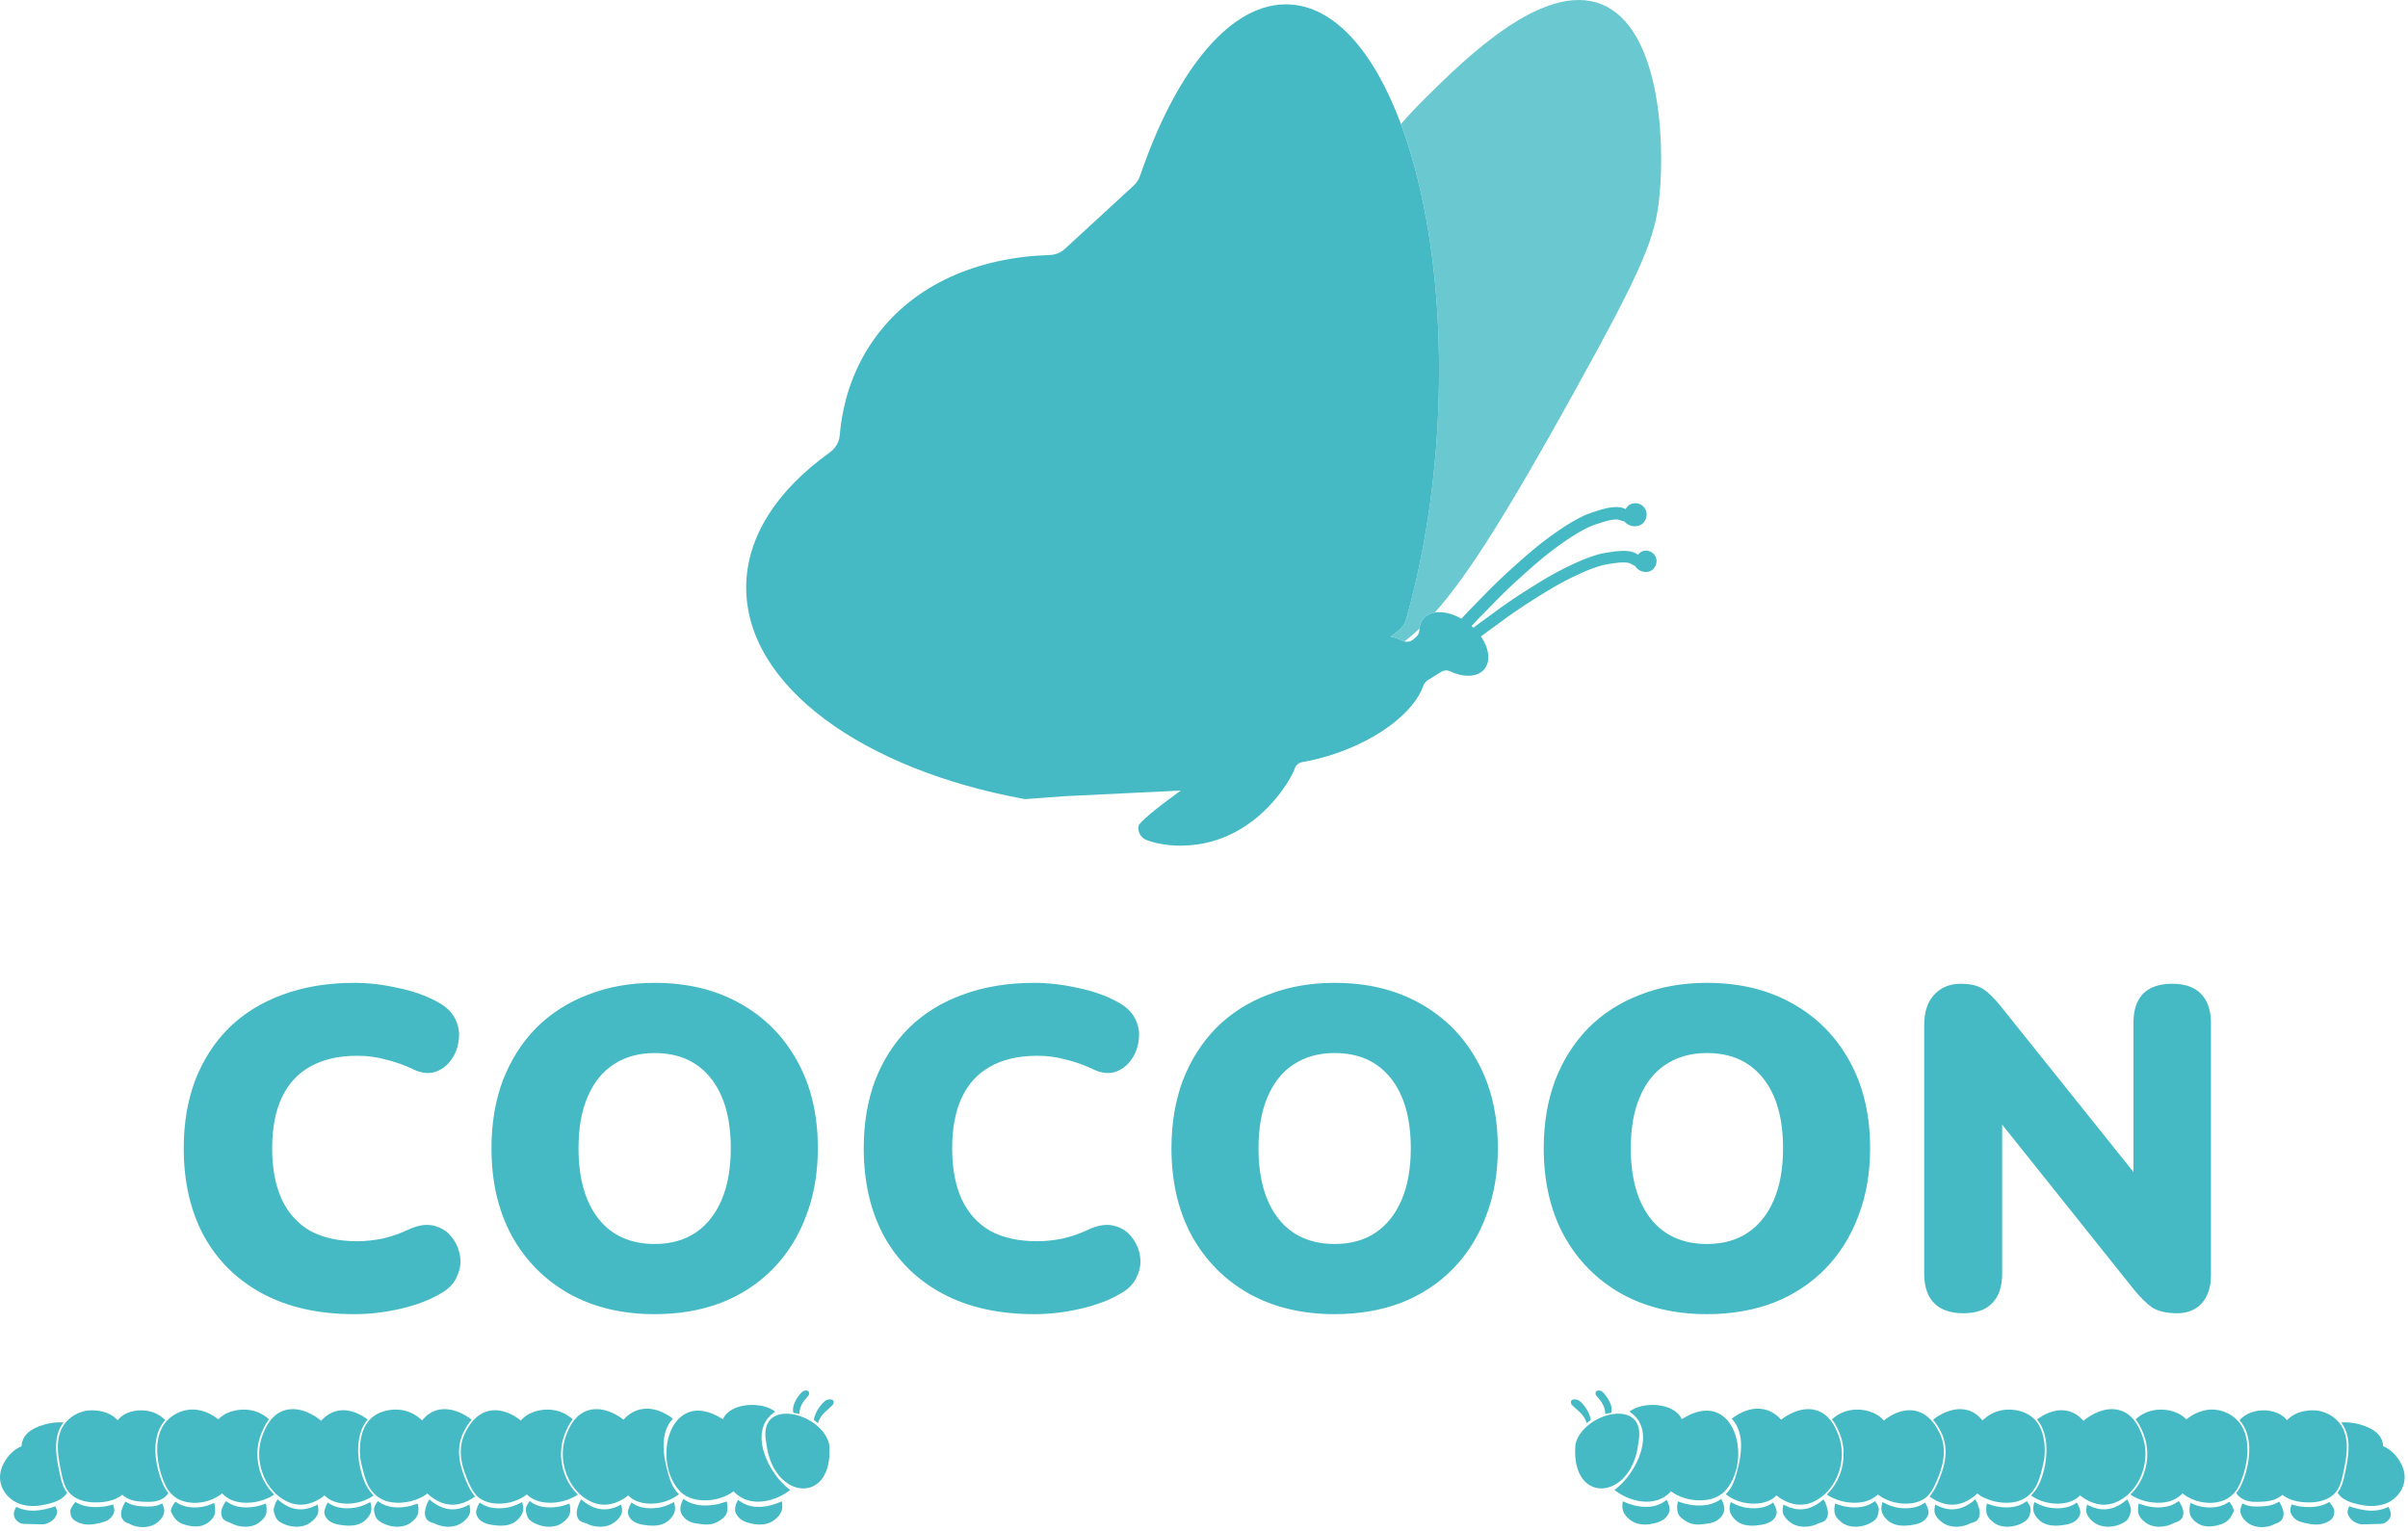 <svg xmlns="http://www.w3.org/2000/svg" width="503" height="320" viewBox="0 0 503 320" fill="none"><path opacity="0.8" d="M290.47 133.015C290.621 133.033 290.759 133.059 290.893 133.089C291.764 133.341 292.545 133.653 293.27 134.035H293.352C294.408 133.241 295.452 132.343 296.522 131.329C296.582 130.57 296.837 129.872 297.307 129.308C297.88 128.592 298.726 128.154 299.722 127.99C306.908 119.915 315.319 106.316 328.978 81.65C343.544 55.346 345.873 49.383 346.671 40.689C347.801 28.607 346.537 5.75 334.564 0.906C322.487 -3.994 306.123 12.185 297.712 20.516C296.095 22.124 294.391 23.898 292.64 25.919C298.571 41.838 301.607 64.014 300.322 88.311C300.309 88.658 300.292 89.009 300.261 89.343C300.11 91.876 299.929 94.382 299.688 96.858C298.571 108.575 296.517 119.551 293.757 129.29C293.468 130.292 292.851 131.172 292.036 131.81L290.466 133.011L290.47 133.015Z" fill="#45BAC4"></path><path fill-rule="evenodd" clip-rule="evenodd" d="M155.874 122.786C155.874 143.349 180.269 160.821 214.097 166.983H214.114L222.538 166.358H222.555L246.601 165.192H246.662C241.257 169.077 237.906 171.87 237.815 172.642C237.725 173.448 237.996 174.099 237.996 174.099C237.996 174.099 238.251 174.719 238.889 175.205C239.825 175.946 249.245 179.016 258.937 173.353C266.558 168.908 270.216 161.471 270.41 160.725C270.621 159.936 271.255 159.372 272.053 159.238C274.119 158.891 276.25 158.345 278.411 157.646C288.102 154.477 295.409 148.705 297.324 143.276C297.492 142.82 297.777 142.426 298.187 142.165L301.025 140.392C301.598 140.045 302.31 139.98 302.914 140.27C305.782 141.623 308.68 141.532 310.082 139.802C311.428 138.139 311.044 135.443 309.348 132.993C310.193 132.342 311.174 131.633 312.127 130.944L312.128 130.943L312.131 130.941C312.656 130.561 313.174 130.187 313.656 129.832L313.661 129.828L313.666 129.825C314.603 129.119 317.387 127.086 321.278 124.676L321.281 124.674C323.494 123.294 325.429 122.1 328.195 120.732C333.057 118.329 335.275 117.959 335.864 117.876L335.875 117.875L335.885 117.873C336.926 117.708 337.952 117.55 338.86 117.522C339.811 117.492 340.383 117.618 340.667 117.803L340.699 117.823L340.732 117.842C340.707 117.828 340.981 117.998 341.225 118.109C341.308 118.146 341.409 118.188 341.523 118.226C341.792 118.665 342.173 119.034 342.661 119.263C342.764 119.312 343.071 119.447 343.475 119.5C343.881 119.554 344.505 119.537 345.089 119.123L345.111 119.107L345.133 119.09C345.87 118.514 346.365 117.299 345.778 116.218C345.286 115.299 344.236 114.92 343.388 115.097L343.383 115.098L343.378 115.099C342.701 115.246 342.335 115.703 342.185 115.896C342.151 115.88 342.115 115.86 342.077 115.838C342.053 115.824 342.03 115.81 342.004 115.794L341.998 115.791C341.984 115.783 341.964 115.77 341.942 115.757C341.012 115.166 339.815 115.077 338.785 115.109C337.704 115.143 336.533 115.327 335.521 115.487C334.622 115.615 332.157 116.084 327.135 118.566L327.135 118.566C324.259 119.989 322.241 121.236 320.017 122.622C316.06 125.073 313.22 127.146 312.232 127.889C311.747 128.247 311.227 128.623 310.699 129.005L310.699 129.005C309.696 129.73 308.664 130.477 307.782 131.16C307.655 131.037 307.524 130.917 307.389 130.798C308.237 129.862 309.293 128.792 310.316 127.755L310.317 127.754L310.319 127.751C310.81 127.253 311.294 126.763 311.743 126.3L311.747 126.295L311.752 126.29C312.624 125.371 315.222 122.711 318.931 119.45L318.934 119.448C321.042 117.584 322.887 115.967 325.585 114.016C330.327 110.589 332.62 109.797 333.231 109.604L333.243 109.6L333.254 109.597C334.331 109.234 335.393 108.883 336.353 108.689C337.359 108.487 337.99 108.518 338.325 108.664L338.362 108.68L338.401 108.694C338.372 108.684 338.694 108.816 338.972 108.889C339.068 108.914 339.182 108.94 339.31 108.96C339.673 109.379 340.144 109.703 340.704 109.859C340.822 109.892 341.173 109.981 341.611 109.965C342.053 109.949 342.713 109.819 343.26 109.274L343.281 109.253L343.301 109.231C343.983 108.487 344.293 107.106 343.477 106.062C342.792 105.174 341.608 104.958 340.737 105.299L340.732 105.301L340.727 105.303C340.033 105.581 339.725 106.132 339.6 106.364C339.561 106.353 339.52 106.339 339.475 106.322C339.447 106.311 339.42 106.301 339.389 106.289L339.383 106.286C339.366 106.28 339.343 106.27 339.317 106.261C338.223 105.799 336.935 105.919 335.846 106.138C334.703 106.368 333.49 106.773 332.443 107.126C331.509 107.422 328.972 108.364 324.074 111.903L324.073 111.904C321.268 113.933 319.344 115.62 317.226 117.493C313.454 120.809 310.802 123.522 309.884 124.489C309.432 124.957 308.946 125.45 308.452 125.95L308.452 125.951C307.33 127.09 306.168 128.27 305.268 129.278C303.34 128.17 301.336 127.72 299.726 127.994C298.73 128.159 297.885 128.601 297.311 129.312C296.845 129.872 296.586 130.574 296.526 131.333C296.509 131.424 296.496 131.528 296.496 131.637C296.479 132.231 296.224 132.773 295.771 133.137L295.18 133.64C294.667 134.065 293.973 134.217 293.351 134.035L293.335 134.03C293.237 134.001 293.135 133.971 293.05 133.926C292.385 133.592 291.674 133.319 290.889 133.094C290.755 133.063 290.617 133.033 290.466 133.02L292.036 131.819C292.851 131.181 293.472 130.301 293.757 129.299C296.522 119.555 298.575 108.58 299.688 96.867C299.929 94.391 300.11 91.889 300.261 89.352C300.291 89.018 300.309 88.667 300.322 88.32C301.607 64.019 298.57 41.846 292.64 25.927C287.054 10.915 278.915 1.444 269.422 0.928C257.237 0.278 245.721 14.497 238.156 36.717C237.884 37.493 237.431 38.204 236.827 38.763L222.443 51.998C221.55 52.818 220.407 53.26 219.213 53.286C204.19 53.789 191.134 59.374 183.103 70.163C178.574 76.217 176.068 83.338 175.404 91.004C175.283 92.444 174.468 93.719 173.29 94.569C162.361 102.4 155.869 112.175 155.869 122.786H155.874Z" fill="#45BAC4"></path><path d="M73.994 274.597C66.566 274.597 60.186 273.169 54.854 270.312C49.521 267.456 45.427 263.424 42.57 258.219C39.777 253.013 38.38 246.919 38.38 239.936C38.38 234.73 39.174 230.001 40.761 225.748C42.411 221.494 44.76 217.844 47.807 214.797C50.918 211.75 54.663 209.433 59.044 207.846C63.487 206.195 68.471 205.37 73.994 205.37C76.914 205.37 79.929 205.719 83.04 206.417C86.214 207.052 89.007 208.036 91.42 209.369C93.197 210.322 94.435 211.528 95.133 212.988C95.832 214.448 96.054 215.94 95.8 217.463C95.609 218.987 95.07 220.352 94.181 221.558C93.292 222.764 92.15 223.589 90.753 224.034C89.356 224.415 87.833 224.192 86.182 223.367C84.278 222.478 82.373 221.812 80.469 221.368C78.628 220.86 76.692 220.606 74.66 220.606C70.724 220.606 67.423 221.368 64.757 222.891C62.154 224.351 60.186 226.51 58.853 229.366C57.52 232.223 56.854 235.746 56.854 239.936C56.854 244.126 57.52 247.681 58.853 250.601C60.186 253.458 62.154 255.648 64.757 257.171C67.423 258.632 70.724 259.362 74.66 259.362C76.311 259.362 78.088 259.171 79.993 258.79C81.897 258.346 83.77 257.679 85.611 256.791C87.515 255.965 89.198 255.743 90.658 256.124C92.181 256.505 93.388 257.267 94.276 258.409C95.228 259.552 95.832 260.885 96.085 262.409C96.339 263.869 96.117 265.329 95.419 266.789C94.784 268.249 93.641 269.423 91.991 270.312C89.769 271.645 87.008 272.693 83.707 273.455C80.469 274.216 77.231 274.597 73.994 274.597ZM136.749 274.597C129.957 274.597 123.99 273.169 118.848 270.312C113.705 267.392 109.706 263.329 106.849 258.124C104.056 252.918 102.66 246.856 102.66 239.936C102.66 234.73 103.453 230.001 105.04 225.748C106.691 221.494 109.008 217.844 111.991 214.797C115.039 211.75 118.657 209.433 122.847 207.846C127.037 206.195 131.671 205.37 136.749 205.37C143.542 205.37 149.478 206.798 154.556 209.655C159.698 212.512 163.698 216.543 166.554 221.748C169.411 226.89 170.839 232.953 170.839 239.936C170.839 245.142 170.014 249.871 168.364 254.124C166.777 258.378 164.459 262.06 161.412 265.17C158.429 268.217 154.842 270.566 150.652 272.217C146.462 273.804 141.828 274.597 136.749 274.597ZM136.749 259.933C140.114 259.933 142.971 259.139 145.32 257.552C147.668 255.965 149.478 253.68 150.747 250.696C152.017 247.713 152.652 244.126 152.652 239.936C152.652 233.651 151.255 228.763 148.462 225.272C145.669 221.78 141.765 220.034 136.749 220.034C133.448 220.034 130.592 220.828 128.179 222.415C125.831 223.939 124.021 226.192 122.752 229.176C121.482 232.096 120.847 235.683 120.847 239.936C120.847 246.221 122.244 251.141 125.037 254.696C127.83 258.187 131.734 259.933 136.749 259.933ZM216.036 274.597C208.609 274.597 202.229 273.169 196.896 270.312C191.564 267.456 187.469 263.424 184.613 258.219C181.819 253.013 180.423 246.919 180.423 239.936C180.423 234.73 181.216 230.001 182.803 225.748C184.454 221.494 186.803 217.844 189.85 214.797C192.96 211.75 196.706 209.433 201.086 207.846C205.53 206.195 210.513 205.37 216.036 205.37C218.956 205.37 221.972 205.719 225.082 206.417C228.256 207.052 231.05 208.036 233.462 209.369C235.239 210.322 236.477 211.528 237.176 212.988C237.874 214.448 238.096 215.94 237.842 217.463C237.652 218.987 237.112 220.352 236.223 221.558C235.335 222.764 234.192 223.589 232.795 224.034C231.399 224.415 229.875 224.192 228.225 223.367C226.32 222.478 224.416 221.812 222.511 221.368C220.67 220.86 218.734 220.606 216.703 220.606C212.767 220.606 209.466 221.368 206.8 222.891C204.197 224.351 202.229 226.51 200.896 229.366C199.563 232.223 198.896 235.746 198.896 239.936C198.896 244.126 199.563 247.681 200.896 250.601C202.229 253.458 204.197 255.648 206.8 257.171C209.466 258.632 212.767 259.362 216.703 259.362C218.353 259.362 220.131 259.171 222.035 258.79C223.94 258.346 225.812 257.679 227.653 256.791C229.558 255.965 231.24 255.743 232.7 256.124C234.224 256.505 235.43 257.267 236.319 258.409C237.271 259.552 237.874 260.885 238.128 262.409C238.382 263.869 238.16 265.329 237.461 266.789C236.827 268.249 235.684 269.423 234.033 270.312C231.811 271.645 229.05 272.693 225.749 273.455C222.511 274.216 219.274 274.597 216.036 274.597ZM278.792 274.597C271.999 274.597 266.032 273.169 260.89 270.312C255.748 267.392 251.749 263.329 248.892 258.124C246.099 252.918 244.702 246.856 244.702 239.936C244.702 234.73 245.496 230.001 247.083 225.748C248.733 221.494 251.05 217.844 254.034 214.797C257.081 211.75 260.7 209.433 264.889 207.846C269.079 206.195 273.713 205.37 278.792 205.37C285.585 205.37 291.52 206.798 296.599 209.655C301.741 212.512 305.74 216.543 308.597 221.748C311.453 226.89 312.882 232.953 312.882 239.936C312.882 245.142 312.057 249.871 310.406 254.124C308.819 258.378 306.502 262.06 303.455 265.17C300.471 268.217 296.884 270.566 292.695 272.217C288.505 273.804 283.871 274.597 278.792 274.597ZM278.792 259.933C282.156 259.933 285.013 259.139 287.362 257.552C289.711 255.965 291.52 253.68 292.79 250.696C294.059 247.713 294.694 244.126 294.694 239.936C294.694 233.651 293.298 228.763 290.504 225.272C287.711 221.78 283.807 220.034 278.792 220.034C275.491 220.034 272.634 220.828 270.222 222.415C267.873 223.939 266.064 226.192 264.794 229.176C263.524 232.096 262.89 235.683 262.89 239.936C262.89 246.221 264.286 251.141 267.079 254.696C269.873 258.187 273.777 259.933 278.792 259.933ZM356.555 274.597C349.762 274.597 343.795 273.169 338.653 270.312C333.511 267.392 329.512 263.329 326.655 258.124C323.862 252.918 322.465 246.856 322.465 239.936C322.465 234.73 323.259 230.001 324.846 225.748C326.496 221.494 328.813 217.844 331.797 214.797C334.844 211.75 338.463 209.433 342.652 207.846C346.842 206.195 351.476 205.37 356.555 205.37C363.348 205.37 369.283 206.798 374.362 209.655C379.504 212.512 383.503 216.543 386.36 221.748C389.217 226.89 390.645 232.953 390.645 239.936C390.645 245.142 389.82 249.871 388.169 254.124C386.582 258.378 384.265 262.06 381.218 265.17C378.234 268.217 374.647 270.566 370.458 272.217C366.268 273.804 361.634 274.597 356.555 274.597ZM356.555 259.933C359.92 259.933 362.776 259.139 365.125 257.552C367.474 255.965 369.283 253.68 370.553 250.696C371.822 247.713 372.457 244.126 372.457 239.936C372.457 233.651 371.061 228.763 368.267 225.272C365.474 221.78 361.57 220.034 356.555 220.034C353.254 220.034 350.397 220.828 347.985 222.415C345.636 223.939 343.827 226.192 342.557 229.176C341.288 232.096 340.653 235.683 340.653 239.936C340.653 246.221 342.049 251.141 344.843 254.696C347.636 258.187 351.54 259.933 356.555 259.933ZM410.131 274.407C407.465 274.407 405.434 273.709 404.037 272.312C402.641 270.915 401.942 268.852 401.942 266.122V214.226C401.942 211.433 402.641 209.306 404.037 207.846C405.434 206.322 407.275 205.56 409.56 205.56C411.592 205.56 413.179 205.941 414.321 206.703C415.464 207.465 416.734 208.735 418.13 210.512L448.316 248.22H445.65V213.75C445.65 211.083 446.316 209.052 447.649 207.655C449.046 206.259 451.077 205.56 453.744 205.56C456.41 205.56 458.41 206.259 459.743 207.655C461.139 209.052 461.838 211.083 461.838 213.75V266.503C461.838 268.916 461.203 270.852 459.933 272.312C458.664 273.709 456.949 274.407 454.791 274.407C452.633 274.407 450.919 274.026 449.649 273.264C448.443 272.439 447.142 271.169 445.745 269.455L415.559 231.652H418.225V266.122C418.225 268.852 417.527 270.915 416.13 272.312C414.797 273.709 412.798 274.407 410.131 274.407Z" fill="#45BAC4"></path><path d="M173.211 301.803C171.697 295.107 158.069 291.722 160.066 301.479C161.374 313.618 174.313 314.638 173.211 301.803Z" fill="#45BAC4"></path><path d="M169.016 291.203C169.022 291.507 168.827 291.652 168.536 292.005C167.955 292.672 167.007 293.76 166.977 295.452C166.574 295.356 166.155 295.27 165.746 295.229C165.166 293.536 167.136 291.084 167.77 290.684C168.362 290.43 169.028 290.502 169.016 291.203Z" fill="#45BAC4"></path><path d="M174.071 293.394C173.087 294.59 171.411 295.356 170.875 297.388C170.604 297.16 170.321 296.939 170.021 296.747C170.127 295.034 171.974 292.685 172.801 292.498C174.104 292.143 174.295 292.802 174.068 293.396L174.071 293.394Z" fill="#45BAC4"></path><path d="M165.054 311.323C162.184 313.669 156.552 315.299 153.241 311.609C150.227 313.921 144.833 314.279 142.211 311.788C135.889 305.494 139.863 289.41 150.999 296.547C152.64 292.916 159.377 292.862 161.934 294.974C156.033 298.777 160.399 307.965 165.057 311.326L165.054 311.323Z" fill="#45BAC4"></path><path d="M13.902 311.754C13.902 311.754 13.893 311.741 13.887 311.733C13.784 311.593 13.69 311.448 13.602 311.297H13.599C13.599 311.297 13.593 311.282 13.59 311.276C13.534 311.18 13.478 311.079 13.431 310.978C13.393 310.913 13.363 310.848 13.334 310.781C13.292 310.698 13.257 310.612 13.219 310.526C13.183 310.441 13.148 310.352 13.116 310.267C13.086 310.189 13.057 310.108 13.03 310.031C12.959 309.831 12.895 309.623 12.839 309.415C12.759 309.146 12.691 308.87 12.627 308.59C12.615 308.543 12.603 308.494 12.594 308.447C12.515 308.102 12.444 307.752 12.37 307.396L12.358 307.352C12.17 306.423 11.955 305.372 11.825 304.245C11.734 303.467 11.699 302.735 11.719 302.05C11.719 301.964 11.725 301.878 11.731 301.795C11.734 301.632 11.746 301.471 11.763 301.312C11.769 301.222 11.781 301.133 11.79 301.048C11.79 301.022 11.793 300.998 11.799 300.972C11.81 300.869 11.825 300.767 11.843 300.666C11.858 300.557 11.875 300.448 11.899 300.342C11.917 300.235 11.94 300.129 11.967 300.025C11.987 299.921 12.014 299.817 12.043 299.716C12.093 299.524 12.152 299.335 12.22 299.153C12.255 299.044 12.297 298.935 12.341 298.831C12.373 298.753 12.406 298.678 12.438 298.603C12.444 298.585 12.453 298.566 12.462 298.548C12.497 298.473 12.532 298.4 12.568 298.328C12.576 298.309 12.585 298.291 12.597 298.276C12.638 298.195 12.68 298.115 12.727 298.034C12.821 297.863 12.924 297.697 13.036 297.536C13.11 297.43 13.183 297.326 13.266 297.225C11.322 297.082 9.554 297.583 9.298 297.658C8.243 297.969 5.695 298.725 4.796 300.817C4.649 301.159 4.564 301.499 4.522 301.834C4.508 301.956 4.499 302.078 4.496 302.2C4.346 302.257 4.263 302.296 4.263 302.296C4.234 302.309 4.189 302.33 4.131 302.358C3.792 302.524 2.993 302.961 2.201 303.776C1.824 304.162 -0.883 307.038 0.295 310.43C0.51 311.051 1.146 312.527 2.811 313.592C3.058 313.75 3.312 313.887 3.568 314.004C5.951 315.115 8.505 314.58 9.374 314.399C9.884 314.29 10.609 314.137 11.354 313.861C12.291 313.521 13.257 312.987 13.876 312.112C13.882 312.104 13.884 312.099 13.887 312.091C13.934 312.026 13.976 311.964 14.014 311.897C13.976 311.853 13.94 311.806 13.902 311.754Z" fill="#45BAC4"></path><path d="M11.604 316.914C11.422 317.238 11.165 317.526 10.844 317.773C10.523 318.017 10.137 318.219 9.698 318.372C9.374 318.487 9.136 318.52 8.732 318.52C8.52 318.52 8.264 318.51 7.925 318.5C7.568 318.487 7.109 318.468 6.502 318.456C6.207 318.448 5.957 318.443 5.745 318.44C4.752 318.422 4.487 318.417 4.098 318.193C2.979 317.555 2.893 316.685 2.893 316.434C2.899 315.992 3.014 315.564 3.235 315.159L3.4 314.858L3.739 315.014C5.998 316.068 8.473 315.551 9.286 315.38C9.813 315.268 10.502 315.12 11.21 314.858L11.569 314.726L11.699 315.05C12.026 315.868 12.008 316.197 11.604 316.914Z" fill="#45BAC4"></path><path d="M35.186 312.003C34.68 312.691 34.176 313.059 33.678 313.303C33.666 313.309 33.651 313.316 33.64 313.322C32.379 313.921 30.938 313.846 29.901 313.791C29.109 313.75 28.057 313.695 27 313.254C26.77 313.158 26.555 313.052 26.355 312.932C26.157 312.818 25.971 312.693 25.801 312.559C25.706 312.491 25.618 312.416 25.53 312.341C25.485 312.377 25.441 312.413 25.397 312.447C25.35 312.483 25.3 312.52 25.25 312.553C24.661 312.982 24.004 313.272 23.367 313.475C22.05 313.89 20.813 313.916 20.363 313.926C19.617 313.942 17.605 313.986 15.838 312.989C15.69 312.906 15.546 312.815 15.402 312.717C15.195 312.577 15.01 312.429 14.842 312.27C14.706 312.148 14.583 312.021 14.468 311.889C14.459 311.881 14.453 311.871 14.447 311.863C14.359 311.764 14.279 311.663 14.2 311.557C14.182 311.533 14.164 311.51 14.15 311.484C14.147 311.481 14.144 311.479 14.144 311.474C14.1 311.414 14.058 311.352 14.02 311.289C14.008 311.274 13.999 311.261 13.993 311.245C13.958 311.191 13.926 311.139 13.896 311.084C13.761 310.851 13.643 310.604 13.54 310.347C13.513 310.28 13.487 310.212 13.46 310.142C13.395 309.976 13.339 309.805 13.284 309.628C13.213 309.4 13.148 309.164 13.086 308.92C13.054 308.795 13.024 308.668 12.995 308.538C12.927 308.253 12.865 307.957 12.8 307.648C12.777 307.547 12.756 307.443 12.736 307.339C12.547 306.418 12.326 305.346 12.197 304.214C11.922 301.857 12.049 299.252 13.687 297.266C13.77 297.165 13.855 297.066 13.949 296.97C14.07 296.838 14.2 296.708 14.338 296.583C14.686 296.264 15.982 295.122 18.076 294.767C18.209 294.743 21.423 294.248 23.874 296.111C24.021 296.225 24.174 296.35 24.328 296.5C24.41 296.578 24.49 296.664 24.572 296.757C24.646 296.666 24.723 296.581 24.805 296.495C25.159 296.119 25.58 295.787 26.086 295.506C27.825 294.551 30.119 294.463 31.963 295.104C33.086 295.496 33.896 296.106 34.512 296.744C34.494 296.763 34.476 296.783 34.459 296.804C34.4 296.872 34.341 296.942 34.285 297.012C34.197 297.118 34.114 297.23 34.035 297.339C33.955 297.445 33.884 297.554 33.813 297.663C33.811 297.668 33.808 297.674 33.805 297.679C33.731 297.79 33.663 297.905 33.596 298.021C33.537 298.13 33.478 298.237 33.425 298.343C33.354 298.483 33.289 298.623 33.227 298.766C33.18 298.878 33.133 298.992 33.092 299.104C33.062 299.184 33.033 299.262 33.006 299.342C33.001 299.353 32.998 299.363 32.995 299.376C32.977 299.428 32.959 299.483 32.941 299.537C32.939 299.537 32.939 299.542 32.939 299.547C32.906 299.649 32.874 299.75 32.847 299.851C32.777 300.103 32.718 300.357 32.668 300.614C32.647 300.715 32.629 300.817 32.612 300.918C32.591 301.05 32.573 301.183 32.556 301.315C32.547 301.382 32.538 301.447 32.532 301.515C32.523 301.58 32.517 301.647 32.511 301.712C32.505 301.759 32.503 301.808 32.5 301.855C32.491 301.969 32.485 302.083 32.476 302.195C32.47 302.299 32.467 302.4 32.464 302.501C32.388 305.169 33.124 307.591 33.366 308.305C33.41 308.44 33.457 308.58 33.507 308.722C33.551 308.85 33.596 308.982 33.643 309.114C33.746 309.395 33.858 309.685 33.984 309.979C34.017 310.051 34.049 310.124 34.082 310.199C34.114 310.272 34.149 310.345 34.185 310.417C34.22 310.49 34.255 310.565 34.297 310.638C34.332 310.711 34.37 310.783 34.414 310.856C34.459 310.939 34.506 311.022 34.556 311.102C34.591 311.162 34.63 311.222 34.665 311.282C34.759 311.427 34.856 311.572 34.962 311.712C35.004 311.772 35.051 311.829 35.095 311.886C35.124 311.925 35.157 311.964 35.189 312.003H35.186Z" fill="#45BAC4"></path><path d="M23.276 316.989C22.922 317.43 22.469 317.705 21.977 317.903C21.482 318.1 20.943 318.214 20.416 318.326C20.035 318.409 19.331 318.562 18.512 318.562C17.694 318.562 16.807 318.417 15.967 317.929L15.885 317.882C15.546 317.69 14.913 317.334 14.759 316.395L14.748 316.33C14.656 315.774 14.633 315.525 14.972 314.931C15.001 314.871 15.216 314.505 15.534 314.103L15.735 313.843L16.035 314.015C17.705 314.954 19.626 314.915 20.348 314.9C20.807 314.889 21.989 314.861 23.241 314.466L23.624 314.347L23.724 314.692C24.009 315.691 23.909 316.205 23.276 316.989Z" fill="#45BAC4"></path><path d="M33.171 317.879C32.721 318.308 32.181 318.611 31.604 318.808C31.027 319.008 30.411 319.099 29.801 319.099C28.808 319.099 27.839 318.855 27.1 318.432C27.073 318.417 27.023 318.404 26.961 318.383C26.54 318.243 25.556 317.913 25.329 316.784C25.188 316.081 25.403 315.507 25.574 315.045C25.662 314.811 25.792 314.458 26.03 314.074L26.222 313.76L26.561 313.96C26.738 314.067 26.941 314.168 27.156 314.259C28.149 314.671 29.13 314.723 29.919 314.765C30.924 314.817 32.294 314.889 33.463 314.334L33.873 314.155L34.02 314.482C34.167 314.811 34.264 315.154 34.306 315.473C34.35 315.847 34.317 316.794 33.171 317.879Z" fill="#45BAC4"></path><path d="M44.905 316.083V316.091C44.787 316.903 44.215 317.667 43.249 318.302C42.489 318.801 41.656 318.962 40.875 318.962C39.82 318.962 38.866 318.668 38.327 318.5C37.352 318.193 36.518 317.467 36.076 316.548C35.985 316.356 35.911 316.229 35.858 316.135C35.684 315.839 35.652 315.723 35.767 315.346C35.902 314.895 36.126 314.464 36.432 314.061L36.653 313.773L36.963 313.986C37.175 314.131 37.416 314.266 37.702 314.399C38.533 314.78 39.95 315.18 41.974 314.902C42.41 314.843 43.294 314.677 44.298 314.233L44.728 314.043L44.825 314.456C44.946 314.972 44.973 315.533 44.905 316.083Z" fill="#45BAC4"></path><path d="M57.275 312.281C57.231 312.317 57.186 312.348 57.142 312.38C56.553 312.792 55.867 313.101 55.257 313.324C54.397 313.638 53.693 313.778 53.631 313.791C53.168 313.882 50.752 314.355 48.596 313.524C48.119 313.34 47.689 313.106 47.309 312.836C47.067 312.668 46.843 312.483 46.637 312.289C46.552 312.211 46.472 312.13 46.393 312.047C46.34 312.094 46.286 312.136 46.231 312.18C46.192 312.208 46.157 312.237 46.119 312.263C45.568 312.678 44.999 312.989 44.466 313.226C43.285 313.747 42.28 313.893 42.033 313.926C41.423 314.009 39.417 314.256 37.531 313.389C37.245 313.257 36.98 313.111 36.739 312.945C36.312 312.662 35.946 312.338 35.631 311.985C35.549 311.892 35.472 311.798 35.395 311.702C34.521 310.599 34.079 309.291 33.716 308.214C33.478 307.505 31.342 300.887 34.747 297.004C34.824 296.918 34.904 296.833 34.986 296.75C35.201 296.524 35.44 296.311 35.699 296.111C36.097 295.805 37.469 294.769 39.514 294.564C42.233 294.292 44.378 295.665 45.32 296.363C45.432 296.441 45.526 296.513 45.603 296.573C45.683 296.49 45.765 296.41 45.85 296.332C46.186 296.023 46.566 295.745 46.994 295.506C48.449 294.697 50.555 294.287 52.561 294.699C54.385 295.073 55.575 296.012 56.214 296.571C56.2 296.586 56.188 296.604 56.173 296.622C56.117 296.695 56.061 296.768 56.005 296.843C55.955 296.913 55.908 296.983 55.858 297.053C55.758 297.196 55.666 297.341 55.578 297.487C55.537 297.559 55.492 297.629 55.451 297.702C55.192 298.154 54.986 298.595 54.818 298.982C54.794 299.039 54.771 299.096 54.747 299.15C54.656 299.371 54.576 299.573 54.509 299.747L54.5 299.773C54.406 300.015 54.323 300.261 54.246 300.508C54.196 300.674 54.149 300.84 54.108 301.009C54.067 301.175 54.025 301.344 53.993 301.512C53.958 301.681 53.928 301.85 53.902 302.021C53.855 302.319 53.819 302.621 53.796 302.922C53.757 303.399 53.752 303.882 53.775 304.362C53.778 304.453 53.784 304.544 53.79 304.635C53.796 304.723 53.802 304.814 53.81 304.905C53.813 304.923 53.813 304.941 53.816 304.962C53.816 304.99 53.822 305.021 53.825 305.05C53.831 305.11 53.837 305.167 53.846 305.226C53.846 305.247 53.849 305.271 53.852 305.294C53.858 305.343 53.863 305.395 53.872 305.447C53.872 305.476 53.881 305.502 53.884 305.527C53.893 305.59 53.902 305.649 53.91 305.709C53.91 305.725 53.916 305.74 53.919 305.756C53.931 305.844 53.949 305.932 53.964 306.021C54.008 306.262 54.061 306.501 54.12 306.74C54.167 306.929 54.22 307.118 54.276 307.308C54.332 307.5 54.397 307.69 54.464 307.879C54.494 307.967 54.526 308.055 54.562 308.144C54.591 308.229 54.626 308.315 54.662 308.398C54.7 308.494 54.741 308.59 54.782 308.686C54.862 308.865 54.945 309.044 55.033 309.218C55.074 309.306 55.118 309.395 55.169 309.48C55.304 309.74 55.454 309.994 55.61 310.241C55.979 310.82 56.397 311.367 56.868 311.871C56.921 311.928 56.977 311.985 57.03 312.04C57.113 312.123 57.192 312.203 57.275 312.281Z" fill="#45BAC4"></path><path d="M55.666 315.969C55.569 316.727 55.027 317.49 54.093 318.173C53.28 318.77 52.276 319.021 51.265 319.021C50.125 319.021 48.979 318.699 48.095 318.196C48.033 318.16 47.919 318.121 47.795 318.082C47.326 317.921 46.54 317.656 46.292 316.714C46.077 315.894 46.366 315.198 46.54 314.783C46.602 314.635 46.743 314.326 46.993 313.965L47.212 313.649L47.538 313.88C47.904 314.139 48.307 314.357 48.743 314.523C50.526 315.211 52.52 314.975 53.548 314.773C53.781 314.723 54.391 314.586 55.115 314.321L55.542 314.165L55.619 314.567C55.74 315.209 55.693 315.761 55.666 315.969Z" fill="#45BAC4"></path><path d="M66.498 315.834C66.487 315.972 66.439 316.28 66.216 316.685C65.992 317.093 65.597 317.594 64.893 318.113C64.018 318.759 62.969 319.021 61.944 319.021C60.851 319.021 59.782 318.728 58.966 318.287L58.851 318.23C58.453 318.027 57.855 317.723 57.493 316.781C57.219 316.068 57.069 315.59 57.26 314.936C57.34 314.653 57.475 314.183 57.755 313.69L57.976 313.298L58.338 313.599C58.594 313.815 58.883 314.025 59.187 314.222C59.723 314.562 60.842 315.271 62.433 315.372C63.576 315.447 64.74 315.188 65.889 314.609L66.336 314.383L66.431 314.832C66.501 315.164 66.525 315.502 66.498 315.834Z" fill="#45BAC4"></path><path d="M78.046 312.478C77.737 312.704 77.419 312.899 77.106 313.065C76.031 313.641 75.047 313.88 74.844 313.926C74.081 314.105 71.056 314.708 68.663 313.187C68.658 313.181 68.652 313.179 68.643 313.174C68.634 313.168 68.625 313.163 68.616 313.155C68.469 313.062 68.272 312.924 68.042 312.706C67.965 312.634 67.886 312.553 67.803 312.462C67.727 312.525 67.635 312.6 67.529 312.68C67.191 312.94 66.696 313.283 66.071 313.594C65.108 314.079 63.844 314.49 62.406 314.399C60.739 314.292 59.561 313.56 58.971 313.187C58.665 312.989 58.368 312.774 58.085 312.538C57.988 312.46 57.893 312.379 57.802 312.299C57.717 312.224 57.631 312.146 57.549 312.065C54.514 309.161 53.209 304.136 54.85 299.877C55.13 299.158 55.607 297.92 56.476 296.807C56.547 296.716 56.618 296.628 56.694 296.539C57.41 295.701 58.37 294.966 59.658 294.632C62.881 293.791 65.945 296.012 66.451 296.381C66.575 296.469 66.693 296.563 66.811 296.656C66.902 296.729 66.99 296.804 67.079 296.882C67.152 296.796 67.232 296.713 67.314 296.63C68.119 295.792 69.209 295.029 70.646 294.767C73.333 294.279 75.657 295.823 76.293 296.246C76.47 296.363 76.641 296.485 76.806 296.612C76.729 296.698 76.656 296.786 76.588 296.874C74.222 299.893 74.682 304.762 75.371 307.29C75.716 308.546 76.293 310.643 77.802 312.234C77.811 312.242 77.817 312.247 77.822 312.255C77.893 312.33 77.97 312.405 78.046 312.478Z" fill="#45BAC4"></path><path d="M76.358 317.612C75.336 318.58 73.981 318.796 72.903 318.796C72.308 318.796 71.795 318.731 71.474 318.687C70.646 318.58 68.923 318.357 68.124 317.108C67.585 316.265 67.736 315.767 67.845 315.403C67.859 315.357 67.874 315.312 67.886 315.268C67.968 314.939 68.104 314.614 68.29 314.303L68.502 313.947L68.891 314.23C71.082 315.621 73.928 315.102 74.747 314.91C75.006 314.85 75.919 314.617 76.915 314.085L77.345 313.854L77.463 314.287C77.805 315.541 77.466 316.569 76.358 317.612Z" fill="#45BAC4"></path><path d="M87.379 315.969C87.332 316.348 87.17 316.729 86.908 317.098C86.642 317.469 86.274 317.83 85.809 318.173C84.993 318.77 83.988 319.021 82.978 319.021C81.838 319.021 80.692 318.699 79.808 318.196L79.714 318.144C79.29 317.91 78.582 317.524 78.3 316.454C78.102 315.697 78.046 315.276 78.252 314.783C78.314 314.635 78.459 314.326 78.706 313.965L78.924 313.649L79.251 313.88C79.617 314.139 80.023 314.357 80.456 314.523C82.238 315.211 84.233 314.975 85.264 314.773C85.496 314.723 86.103 314.586 86.828 314.321L87.255 314.165L87.332 314.567C87.45 315.183 87.411 315.709 87.379 315.969Z" fill="#45BAC4"></path><path d="M99.242 312.68C98.903 312.94 98.408 313.283 97.784 313.594C96.821 314.079 95.557 314.49 94.119 314.399C92.452 314.292 91.273 313.56 90.684 313.187C90.378 312.989 90.08 312.774 89.797 312.538C89.7 312.46 89.606 312.379 89.515 312.299C89.429 312.224 89.344 312.146 89.261 312.065C89.173 312.141 89.082 312.213 88.987 312.281C88.943 312.317 88.899 312.348 88.855 312.379C88.266 312.792 87.579 313.101 86.969 313.324C86.109 313.638 85.405 313.778 85.343 313.791C84.881 313.882 82.465 314.355 80.309 313.524C79.832 313.34 79.401 313.106 79.021 312.836C78.868 312.727 78.721 312.616 78.582 312.496C78.491 312.421 78.406 312.343 78.323 312.265C78.25 312.195 78.176 312.122 78.105 312.047C77.675 311.598 77.319 311.1 77.027 310.589C77.024 310.583 77.021 310.578 77.021 310.576C76.411 309.454 76.084 308.216 75.781 307.077C75.56 306.239 75.386 305.439 75.265 304.679C75.265 304.671 75.265 304.663 75.262 304.655C74.994 302.062 75.277 298.912 77.08 296.833C77.154 296.744 77.23 296.661 77.313 296.578C77.313 296.578 77.314 296.576 77.316 296.573C77.707 296.166 78.17 295.805 78.706 295.506C80.162 294.697 82.268 294.286 84.274 294.699C86.1 295.075 87.291 296.015 87.927 296.57C87.989 296.622 88.042 296.672 88.092 296.716C88.124 296.747 88.16 296.775 88.189 296.807C88.26 296.716 88.331 296.628 88.407 296.539C89.123 295.701 90.083 294.966 91.371 294.632C94.594 293.791 97.657 296.012 98.164 296.381C98.288 296.469 98.406 296.563 98.523 296.656C98.514 296.664 98.509 296.674 98.5 296.682C98.432 296.76 98.364 296.838 98.299 296.916C98.293 296.923 98.288 296.929 98.282 296.936C98.217 297.014 98.155 297.095 98.096 297.173C98.011 297.287 97.928 297.398 97.852 297.507C97.784 297.601 97.719 297.697 97.66 297.788C97.357 298.25 97.139 298.657 96.991 298.93C94.703 303.163 96.529 307.479 97.513 309.802C97.625 310.072 97.743 310.329 97.863 310.573C97.984 310.822 98.111 311.061 98.24 311.284C98.296 311.38 98.352 311.476 98.414 311.57C98.544 311.785 98.679 311.985 98.818 312.169C98.886 312.257 98.951 312.34 99.018 312.421C99.086 312.507 99.157 312.587 99.227 312.665C99.233 312.67 99.236 312.675 99.242 312.68Z" fill="#45BAC4"></path><path d="M98.211 315.834C98.202 315.972 98.149 316.28 97.928 316.685C97.704 317.093 97.307 317.594 96.606 318.113C95.731 318.759 94.685 319.021 93.657 319.021C92.567 319.021 91.497 318.728 90.678 318.287C90.622 318.258 90.507 318.227 90.39 318.196C89.96 318.079 89.235 317.882 88.911 317.041C88.596 316.218 88.805 315.507 88.973 314.936C89.052 314.656 89.188 314.183 89.468 313.69L89.689 313.298L90.051 313.599C90.307 313.815 90.596 314.025 90.899 314.222C91.436 314.562 92.555 315.271 94.146 315.372C95.289 315.447 96.452 315.188 97.601 314.609L98.049 314.383L98.146 314.832C98.214 315.164 98.238 315.502 98.211 315.834Z" fill="#45BAC4"></path><path d="M108.071 317.612C107.049 318.58 105.694 318.796 104.615 318.796C104.02 318.796 103.511 318.731 103.19 318.687C102.359 318.58 100.636 318.357 99.837 317.108C99.298 316.265 99.448 315.767 99.557 315.403C99.572 315.357 99.587 315.312 99.599 315.268C99.681 314.939 99.817 314.614 100.002 314.303L100.211 313.95L100.606 314.23C102.795 315.624 105.641 315.102 106.463 314.91C106.719 314.85 107.632 314.617 108.628 314.085L109.058 313.854L109.176 314.287C109.517 315.541 109.179 316.569 108.071 317.612Z" fill="#45BAC4"></path><path d="M120.7 312.281C120.656 312.317 120.612 312.348 120.568 312.379C119.978 312.792 119.292 313.101 118.682 313.324C117.822 313.638 117.118 313.778 117.056 313.791C116.594 313.882 114.178 314.355 112.021 313.524C111.544 313.34 111.114 313.106 110.734 312.836C110.581 312.727 110.434 312.616 110.295 312.496C110.204 312.421 110.118 312.343 110.036 312.265C109.945 312.341 109.853 312.411 109.759 312.478C109.45 312.704 109.132 312.899 108.819 313.065C107.744 313.641 106.76 313.88 106.557 313.926C105.794 314.105 102.768 314.708 100.376 313.187C100.37 313.181 100.365 313.179 100.356 313.174C100.347 313.168 100.338 313.163 100.329 313.156C100.182 313.062 99.984 312.925 99.755 312.706C99.678 312.634 99.599 312.553 99.516 312.463C99.039 311.941 98.453 311.097 97.858 309.691C96.868 307.349 95.103 303.181 97.324 299.07C97.584 298.587 98.052 297.72 98.791 296.882C98.865 296.796 98.945 296.713 99.027 296.63C99.831 295.792 100.921 295.029 102.359 294.767C105.046 294.279 107.37 295.823 108.006 296.246C108.183 296.363 108.354 296.485 108.519 296.612C108.613 296.682 108.704 296.757 108.793 296.833C108.866 296.744 108.943 296.661 109.025 296.578C109.025 296.578 109.026 296.577 109.028 296.573C109.42 296.166 109.883 295.805 110.419 295.506C111.874 294.697 113.981 294.286 115.987 294.699C117.81 295.073 119 296.012 119.64 296.57C119.625 296.586 119.613 296.604 119.598 296.622C119.542 296.695 119.486 296.768 119.43 296.843C119.38 296.913 119.333 296.983 119.283 297.053C119.18 297.201 119.086 297.352 118.994 297.5C118.956 297.567 118.915 297.635 118.877 297.702C118.835 297.775 118.797 297.845 118.759 297.918C118.679 298.06 118.606 298.198 118.541 298.335C118.505 298.405 118.473 298.473 118.444 298.54C118.411 298.605 118.382 298.673 118.352 298.738C118.264 298.935 118.184 299.122 118.114 299.296C118.09 299.353 118.069 299.41 118.046 299.464C118.002 299.573 117.963 299.677 117.925 299.773C117.831 300.015 117.748 300.261 117.672 300.508C117.628 300.658 117.583 300.809 117.545 300.959C117.539 300.991 117.53 301.022 117.521 301.05C117.486 301.188 117.457 301.331 117.427 301.471C117.421 301.499 117.415 301.528 117.41 301.554C117.38 301.697 117.357 301.839 117.333 301.982C117.33 302.005 117.324 302.029 117.324 302.05C117.083 303.607 117.168 305.208 117.545 306.737C117.592 306.929 117.645 307.118 117.701 307.305C117.731 307.399 117.76 307.492 117.79 307.586C117.816 307.676 117.846 307.762 117.878 307.85C117.881 307.858 117.884 307.866 117.887 307.876C117.952 308.058 118.022 308.237 118.093 308.414C118.131 308.504 118.17 308.595 118.208 308.686C118.287 308.865 118.37 309.042 118.458 309.218C118.632 309.569 118.824 309.911 119.036 310.241C119.089 310.324 119.142 310.404 119.195 310.485C119.304 310.648 119.416 310.807 119.536 310.965C119.772 311.279 120.026 311.583 120.294 311.871C120.347 311.928 120.403 311.985 120.456 312.039C120.538 312.123 120.618 312.203 120.7 312.281Z" fill="#45BAC4"></path><path d="M119.092 315.969C119.044 316.348 118.885 316.729 118.62 317.098C118.355 317.469 117.987 317.83 117.521 318.173C116.705 318.77 115.701 319.021 114.69 319.021C113.55 319.021 112.404 318.699 111.521 318.196L111.426 318.144C111.002 317.91 110.295 317.524 110.012 316.454C109.815 315.697 109.762 315.276 109.968 314.783C110.027 314.635 110.168 314.329 110.419 313.965L110.637 313.649L110.964 313.88C111.329 314.139 111.736 314.357 112.169 314.523C113.951 315.211 115.945 314.975 116.976 314.773C117.209 314.723 117.816 314.586 118.541 314.321L118.968 314.165L119.044 314.567C119.162 315.183 119.124 315.709 119.092 315.969Z" fill="#45BAC4"></path><path d="M141.811 312.216C141.398 312.559 140.959 312.836 140.532 313.065C139.457 313.641 138.473 313.88 138.27 313.926C137.507 314.105 134.481 314.708 132.089 313.187C132.083 313.181 132.077 313.179 132.068 313.174C132.06 313.168 132.051 313.163 132.042 313.156C131.895 313.062 131.7 312.925 131.47 312.709C131.394 312.636 131.314 312.553 131.229 312.463C131.155 312.525 131.064 312.597 130.958 312.681C130.619 312.937 130.121 313.283 129.497 313.594C128.533 314.08 127.27 314.49 125.832 314.399C124.165 314.292 122.986 313.56 122.397 313.187C122.091 312.989 121.793 312.774 121.51 312.538C121.413 312.46 121.319 312.379 121.227 312.299C121.142 312.224 121.057 312.146 120.974 312.065C117.94 309.161 116.635 304.136 118.276 299.877C118.556 299.158 119.033 297.92 119.902 296.807C119.973 296.716 120.043 296.628 120.12 296.539C120.836 295.701 121.796 294.966 123.083 294.632C126.306 293.791 129.37 296.012 129.877 296.381C130 296.469 130.118 296.563 130.236 296.656C130.313 296.57 130.389 296.485 130.472 296.404C131.497 295.345 132.681 294.689 133.998 294.447C135.889 294.105 137.89 294.621 139.94 295.987C140.155 296.129 140.367 296.282 140.57 296.441C140.5 296.511 140.435 296.581 140.373 296.654C140.361 296.667 140.349 296.68 140.338 296.695C138.44 298.906 138.105 302.397 139.345 307.077C139.804 308.813 140.326 310.778 141.811 312.216Z" fill="#45BAC4"></path><path d="M129.927 315.834C129.915 315.972 129.865 316.28 129.641 316.685C129.417 317.093 129.022 317.594 128.318 318.113C127.443 318.759 126.398 319.021 125.369 319.021C124.279 319.021 123.21 318.728 122.391 318.287C122.335 318.258 122.223 318.227 122.102 318.196C121.672 318.079 120.948 317.882 120.624 317.041C120.311 316.221 120.517 315.507 120.685 314.936C120.765 314.653 120.903 314.183 121.18 313.69L121.401 313.298L121.764 313.599C122.023 313.817 122.309 314.025 122.615 314.222C123.148 314.562 124.268 315.271 125.858 315.372C127.001 315.447 128.165 315.188 129.314 314.609L129.762 314.383L129.859 314.832C129.93 315.162 129.95 315.499 129.927 315.834Z" fill="#45BAC4"></path><path d="M139.784 317.612C138.762 318.58 137.406 318.796 136.328 318.796C135.733 318.796 135.223 318.731 134.902 318.687C134.072 318.58 132.348 318.357 131.55 317.108C131.011 316.262 131.161 315.767 131.273 315.403C131.285 315.357 131.3 315.312 131.311 315.268C131.394 314.939 131.529 314.614 131.715 314.303L131.927 313.947L132.316 314.23C134.508 315.621 137.353 315.102 138.175 314.91C138.432 314.85 139.345 314.617 140.341 314.085L140.771 313.854L140.888 314.287C141.233 315.541 140.888 316.569 139.784 317.612Z" fill="#45BAC4"></path><path d="M151.874 314.105C152.033 314.806 151.997 315.562 151.774 316.234C151.673 316.548 151.299 317.186 149.947 317.965C149.143 318.427 148.315 318.557 147.57 318.557C147.019 318.557 146.515 318.484 146.1 318.427C145.098 318.287 143.876 318.115 142.995 317.191C142.026 316.179 142.096 315.434 142.132 315.035L142.138 314.996C142.138 314.975 142.185 314.331 142.568 313.571L142.756 313.194L143.127 313.446C143.278 313.547 143.443 313.646 143.631 313.747C145.086 314.521 146.928 314.754 149.099 314.445C149.549 314.381 150.433 314.22 151.37 313.872L151.785 313.716L151.874 314.105Z" fill="#45BAC4"></path><path d="M161.613 317.711C161.221 317.991 160.773 318.204 160.281 318.346C159.792 318.489 159.259 318.559 158.691 318.559C158.069 318.559 157.406 318.474 156.72 318.3C156.107 318.147 154.672 317.788 153.948 316.607C153.523 315.915 153.523 315.66 153.562 315.266L153.571 315.175C153.609 314.708 153.744 314.243 153.971 313.794L154.169 313.402L154.543 313.677C154.958 313.981 155.424 314.233 155.936 314.427C158.564 315.427 161.262 314.484 162.149 314.176C162.391 314.092 162.615 314.004 162.847 313.903L163.307 313.701L163.375 314.152C163.584 315.564 163.024 316.696 161.613 317.711Z" fill="#45BAC4"></path><path d="M329.089 301.803C330.603 295.107 344.231 291.722 342.233 301.479C340.925 313.618 327.987 314.638 329.089 301.803Z" fill="#45BAC4"></path><path d="M333.284 291.203C333.278 291.507 333.472 291.652 333.764 292.005C334.344 292.672 335.293 293.76 335.322 295.452C335.726 295.356 336.144 295.27 336.554 295.229C337.134 293.536 335.163 291.084 334.53 290.684C333.938 290.43 333.272 290.502 333.284 291.203Z" fill="#45BAC4"></path><path d="M328.229 293.394C329.213 294.59 330.889 295.356 331.425 297.388C331.696 297.16 331.979 296.939 332.279 296.747C332.173 295.034 330.326 292.685 329.498 292.498C328.196 292.143 328.005 292.802 328.232 293.396L328.229 293.394Z" fill="#45BAC4"></path><path d="M337.246 311.323C340.115 313.669 345.748 315.299 349.059 311.609C352.073 313.921 357.467 314.279 360.089 311.788C366.411 305.494 362.436 289.41 351.301 296.547C349.66 292.916 342.923 292.862 340.366 294.974C346.266 298.777 341.901 307.965 337.243 311.326L337.246 311.323Z" fill="#45BAC4"></path><path d="M488.398 311.754C488.398 311.754 488.406 311.741 488.412 311.733C488.515 311.593 488.61 311.448 488.698 311.297H488.701C488.701 311.297 488.707 311.282 488.71 311.276C488.766 311.18 488.822 311.079 488.869 310.978C488.907 310.913 488.937 310.848 488.966 310.781C489.007 310.698 489.043 310.612 489.081 310.526C489.116 310.441 489.152 310.352 489.184 310.267C489.214 310.189 489.243 310.108 489.27 310.031C489.34 309.831 489.405 309.623 489.461 309.415C489.541 309.146 489.608 308.87 489.673 308.59C489.685 308.543 489.697 308.494 489.706 308.447C489.785 308.102 489.856 307.752 489.929 307.396L489.941 307.352C490.13 306.423 490.345 305.372 490.474 304.245C490.566 303.467 490.601 302.735 490.581 302.05C490.581 301.964 490.575 301.878 490.569 301.795C490.566 301.632 490.554 301.471 490.536 301.312C490.53 301.222 490.519 301.133 490.51 301.048C490.51 301.022 490.507 300.998 490.501 300.972C490.489 300.869 490.474 300.767 490.457 300.666C490.442 300.557 490.424 300.448 490.401 300.342C490.383 300.235 490.36 300.129 490.333 300.025C490.312 299.921 490.286 299.817 490.256 299.716C490.206 299.524 490.147 299.335 490.08 299.153C490.044 299.044 490.003 298.935 489.959 298.831C489.927 298.753 489.894 298.678 489.862 298.603C489.856 298.585 489.847 298.566 489.838 298.548C489.803 298.473 489.767 298.4 489.732 298.328C489.723 298.309 489.714 298.291 489.703 298.276C489.661 298.195 489.62 298.115 489.573 298.034C489.479 297.863 489.376 297.697 489.264 297.536C489.19 297.43 489.116 297.326 489.034 297.225C490.978 297.082 492.746 297.583 493.002 297.658C494.057 297.969 496.605 298.725 497.503 300.817C497.651 301.159 497.736 301.499 497.777 301.834C497.792 301.956 497.801 302.078 497.804 302.2C497.954 302.257 498.037 302.296 498.037 302.296C498.066 302.309 498.11 302.33 498.169 302.358C498.508 302.524 499.306 302.961 500.099 303.776C500.476 304.162 503.183 307.038 502.005 310.43C501.79 311.051 501.153 312.527 499.489 313.592C499.242 313.75 498.988 313.887 498.732 314.004C496.349 315.115 493.795 314.58 492.925 314.399C492.416 314.29 491.691 314.137 490.946 313.861C490.009 313.521 489.043 312.987 488.424 312.112C488.418 312.104 488.415 312.099 488.412 312.091C488.365 312.026 488.324 311.964 488.286 311.897C488.324 311.853 488.359 311.806 488.398 311.754Z" fill="#45BAC4"></path><path d="M490.695 316.914C490.878 317.238 491.134 317.526 491.455 317.773C491.777 318.017 492.163 318.219 492.601 318.372C492.925 318.487 493.164 318.52 493.568 318.52C493.78 318.52 494.036 318.51 494.375 318.5C494.731 318.487 495.191 318.468 495.798 318.456C496.092 318.448 496.343 318.443 496.555 318.44C497.548 318.422 497.813 318.417 498.202 318.193C499.321 317.555 499.406 316.685 499.406 316.434C499.401 315.992 499.286 315.564 499.065 315.159L498.9 314.858L498.561 315.014C496.302 316.068 493.827 315.551 493.014 315.38C492.487 315.268 491.797 315.12 491.09 314.858L490.731 314.726L490.601 315.05C490.274 315.868 490.292 316.197 490.695 316.914Z" fill="#45BAC4"></path><path d="M467.113 312.003C467.62 312.691 468.124 313.059 468.622 313.303C468.634 313.309 468.648 313.316 468.66 313.322C469.921 313.921 471.361 313.846 472.398 313.791C473.191 313.75 474.243 313.695 475.3 313.254C475.53 313.158 475.745 313.052 475.945 312.932C476.143 312.818 476.328 312.693 476.499 312.559C476.593 312.491 476.682 312.416 476.77 312.341C476.814 312.377 476.858 312.413 476.903 312.447C476.95 312.483 477 312.52 477.05 312.553C477.639 312.982 478.296 313.272 478.932 313.475C480.249 313.89 481.487 313.916 481.937 313.926C482.683 313.942 484.695 313.986 486.462 312.989C486.609 312.906 486.754 312.815 486.898 312.717C487.104 312.577 487.29 312.429 487.458 312.27C487.593 312.148 487.717 312.021 487.832 311.889C487.841 311.881 487.847 311.871 487.853 311.863C487.941 311.764 488.021 311.663 488.1 311.557C488.118 311.533 488.135 311.51 488.15 311.484C488.153 311.481 488.156 311.479 488.156 311.474C488.2 311.414 488.241 311.352 488.28 311.289C488.292 311.274 488.3 311.261 488.306 311.245C488.342 311.191 488.374 311.139 488.403 311.084C488.539 310.851 488.657 310.604 488.76 310.347C488.786 310.28 488.813 310.212 488.839 310.142C488.904 309.976 488.96 309.805 489.016 309.628C489.087 309.4 489.152 309.164 489.214 308.92C489.246 308.795 489.275 308.668 489.305 308.538C489.373 308.253 489.435 307.957 489.499 307.648C489.523 307.547 489.544 307.443 489.564 307.339C489.753 306.418 489.974 305.346 490.103 304.214C490.377 301.857 490.251 299.252 488.613 297.266C488.53 297.165 488.445 297.066 488.35 296.97C488.23 296.838 488.1 296.708 487.962 296.583C487.614 296.264 486.318 295.122 484.223 294.767C484.091 294.743 480.877 294.248 478.426 296.111C478.278 296.225 478.125 296.35 477.972 296.5C477.89 296.578 477.81 296.664 477.728 296.757C477.654 296.666 477.577 296.581 477.495 296.495C477.141 296.119 476.72 295.787 476.213 295.506C474.475 294.551 472.18 294.463 470.336 295.104C469.214 295.496 468.404 296.106 467.788 296.744C467.806 296.763 467.823 296.783 467.841 296.804C467.9 296.872 467.959 296.942 468.015 297.012C468.103 297.118 468.186 297.23 468.265 297.339C468.345 297.445 468.416 297.554 468.486 297.663C468.489 297.668 468.492 297.674 468.495 297.679C468.569 297.79 468.636 297.905 468.704 298.021C468.763 298.13 468.822 298.237 468.875 298.343C468.946 298.483 469.011 298.623 469.072 298.766C469.12 298.878 469.167 298.992 469.208 299.104C469.237 299.184 469.267 299.262 469.293 299.342C469.299 299.353 469.302 299.363 469.305 299.376C469.323 299.428 469.341 299.483 469.358 299.537C469.361 299.537 469.361 299.542 469.361 299.547C469.394 299.649 469.426 299.75 469.452 299.851C469.523 300.103 469.582 300.357 469.632 300.614C469.653 300.715 469.67 300.817 469.688 300.918C469.709 301.05 469.726 301.183 469.744 301.315C469.753 301.382 469.762 301.447 469.768 301.515C469.777 301.58 469.782 301.647 469.788 301.712C469.794 301.759 469.797 301.808 469.8 301.855C469.809 301.969 469.815 302.083 469.824 302.195C469.83 302.299 469.832 302.4 469.835 302.501C469.912 305.169 469.176 307.591 468.934 308.305C468.89 308.44 468.843 308.58 468.793 308.722C468.748 308.85 468.704 308.982 468.657 309.114C468.554 309.395 468.442 309.685 468.315 309.979C468.283 310.051 468.251 310.124 468.218 310.199C468.186 310.272 468.15 310.345 468.115 310.417C468.08 310.49 468.044 310.565 468.003 310.638C467.968 310.711 467.929 310.783 467.885 310.856C467.841 310.939 467.794 311.022 467.744 311.102C467.708 311.162 467.67 311.222 467.635 311.282C467.541 311.427 467.443 311.572 467.337 311.712C467.296 311.772 467.249 311.829 467.205 311.886C467.175 311.925 467.143 311.964 467.11 312.003H467.113Z" fill="#45BAC4"></path><path d="M479.024 316.989C479.377 317.43 479.831 317.705 480.323 317.903C480.818 318.1 481.357 318.214 481.884 318.326C482.264 318.409 482.968 318.562 483.787 318.562C484.606 318.562 485.493 318.417 486.333 317.929L486.415 317.882C486.754 317.69 487.387 317.334 487.54 316.395L487.552 316.33C487.643 315.774 487.667 315.525 487.328 314.931C487.299 314.871 487.084 314.505 486.766 314.103L486.565 313.843L486.265 314.015C484.594 314.954 482.674 314.915 481.952 314.9C481.492 314.889 480.311 314.861 479.059 314.466L478.676 314.347L478.576 314.692C478.29 315.691 478.39 316.205 479.024 316.989Z" fill="#45BAC4"></path><path d="M469.128 317.879C469.579 318.308 470.118 318.611 470.696 318.808C471.273 319.008 471.889 319.099 472.499 319.099C473.491 319.099 474.461 318.855 475.2 318.432C475.226 318.417 475.277 318.404 475.338 318.383C475.76 318.243 476.744 317.913 476.97 316.784C477.112 316.081 476.897 315.507 476.726 315.045C476.638 314.811 476.508 314.458 476.269 314.074L476.078 313.76L475.739 313.96C475.562 314.067 475.359 314.168 475.144 314.259C474.151 314.671 473.17 314.723 472.381 314.765C471.376 314.817 470.006 314.889 468.837 314.334L468.427 314.155L468.28 314.482C468.133 314.811 468.035 315.154 467.994 315.473C467.95 315.847 467.982 316.794 469.128 317.879Z" fill="#45BAC4"></path><path d="M457.395 316.083V316.091C457.513 316.903 458.084 317.667 459.05 318.302C459.811 318.801 460.644 318.962 461.425 318.962C462.48 318.962 463.434 318.668 463.973 318.5C464.948 318.193 465.782 317.467 466.224 316.548C466.315 316.356 466.389 316.229 466.442 316.135C466.616 315.839 466.648 315.723 466.533 315.346C466.398 314.895 466.174 314.464 465.867 314.061L465.646 313.773L465.337 313.986C465.125 314.131 464.883 314.266 464.598 314.399C463.767 314.78 462.35 315.18 460.326 314.902C459.89 314.843 459.006 314.677 458.002 314.233L457.572 314.043L457.474 314.456C457.354 314.972 457.327 315.533 457.395 316.083Z" fill="#45BAC4"></path><path d="M445.025 312.281C445.069 312.317 445.113 312.348 445.158 312.38C445.747 312.792 446.433 313.101 447.043 313.324C447.903 313.638 448.607 313.778 448.669 313.791C449.132 313.882 451.547 314.355 453.704 313.524C454.181 313.34 454.611 313.106 454.991 312.836C455.233 312.668 455.456 312.483 455.663 312.289C455.748 312.211 455.828 312.13 455.907 312.047C455.96 312.094 456.013 312.136 456.069 312.18C456.107 312.208 456.143 312.237 456.181 312.263C456.732 312.678 457.301 312.989 457.834 313.226C459.015 313.747 460.02 313.893 460.267 313.926C460.877 314.009 462.883 314.256 464.768 313.389C465.054 313.257 465.319 313.111 465.561 312.945C465.988 312.662 466.353 312.338 466.669 311.985C466.751 311.892 466.828 311.798 466.904 311.702C467.779 310.599 468.221 309.291 468.583 308.214C468.822 307.505 470.958 300.887 467.552 297.004C467.476 296.918 467.396 296.833 467.314 296.75C467.099 296.524 466.86 296.311 466.601 296.111C466.203 295.805 464.83 294.769 462.786 294.564C460.067 294.292 457.922 295.665 456.979 296.363C456.868 296.441 456.773 296.513 456.697 296.573C456.617 296.49 456.535 296.41 456.449 296.332C456.113 296.023 455.733 295.745 455.306 295.506C453.851 294.697 451.745 294.287 449.738 294.699C447.915 295.073 446.725 296.012 446.085 296.571C446.1 296.586 446.112 296.604 446.127 296.622C446.183 296.695 446.239 296.768 446.295 296.843C446.345 296.913 446.392 296.983 446.442 297.053C446.542 297.196 446.633 297.341 446.722 297.487C446.763 297.559 446.807 297.629 446.848 297.702C447.108 298.154 447.314 298.595 447.482 298.982C447.505 299.039 447.529 299.096 447.553 299.15C447.644 299.371 447.723 299.573 447.791 299.747L447.8 299.773C447.894 300.015 447.977 300.261 448.053 300.508C448.103 300.674 448.151 300.84 448.192 301.009C448.233 301.175 448.274 301.344 448.307 301.512C448.342 301.681 448.372 301.85 448.398 302.021C448.445 302.319 448.481 302.621 448.504 302.922C448.542 303.399 448.548 303.882 448.525 304.362C448.522 304.453 448.516 304.544 448.51 304.635C448.504 304.723 448.498 304.814 448.489 304.905C448.486 304.923 448.486 304.941 448.483 304.962C448.483 304.99 448.478 305.021 448.475 305.05C448.469 305.11 448.463 305.167 448.454 305.226C448.454 305.247 448.451 305.271 448.448 305.294C448.442 305.343 448.436 305.395 448.427 305.447C448.427 305.476 448.419 305.502 448.416 305.527C448.407 305.59 448.398 305.649 448.389 305.709C448.389 305.725 448.383 305.74 448.38 305.756C448.369 305.844 448.351 305.932 448.336 306.021C448.292 306.262 448.239 306.501 448.18 306.74C448.133 306.929 448.08 307.118 448.024 307.308C447.968 307.5 447.903 307.69 447.835 307.879C447.806 307.967 447.773 308.055 447.738 308.144C447.709 308.229 447.673 308.315 447.638 308.398C447.6 308.494 447.558 308.59 447.517 308.686C447.438 308.865 447.355 309.044 447.267 309.218C447.226 309.306 447.181 309.395 447.131 309.48C446.996 309.74 446.846 309.994 446.689 310.241C446.321 310.82 445.903 311.367 445.431 311.871C445.378 311.928 445.323 311.985 445.269 312.04C445.187 312.123 445.107 312.203 445.025 312.281Z" fill="#45BAC4"></path><path d="M446.633 315.969C446.731 316.727 447.273 317.49 448.207 318.173C449.02 318.77 450.024 319.021 451.035 319.021C452.175 319.021 453.321 318.699 454.204 318.196C454.266 318.16 454.381 318.121 454.505 318.082C454.973 317.921 455.76 317.656 456.007 316.714C456.222 315.894 455.934 315.198 455.76 314.783C455.698 314.635 455.557 314.326 455.306 313.965L455.088 313.649L454.761 313.88C454.396 314.139 453.992 314.357 453.556 314.523C451.774 315.211 449.78 314.975 448.752 314.773C448.519 314.723 447.909 314.586 447.184 314.321L446.757 314.165L446.681 314.567C446.56 315.209 446.607 315.761 446.633 315.969Z" fill="#45BAC4"></path><path d="M435.801 315.834C435.813 315.972 435.86 316.28 436.084 316.685C436.308 317.093 436.703 317.594 437.407 318.113C438.282 318.759 439.331 319.021 440.356 319.021C441.449 319.021 442.518 318.728 443.334 318.287L443.449 318.23C443.847 318.027 444.445 317.723 444.807 316.781C445.081 316.068 445.231 315.59 445.04 314.936C444.96 314.653 444.825 314.183 444.545 313.69L444.324 313.298L443.962 313.599C443.705 313.815 443.417 314.025 443.113 314.222C442.577 314.562 441.458 315.271 439.867 315.372C438.724 315.447 437.56 315.188 436.411 314.609L435.963 314.383L435.869 314.832C435.798 315.164 435.775 315.502 435.801 315.834Z" fill="#45BAC4"></path><path d="M424.253 312.478C424.563 312.704 424.881 312.899 425.193 313.065C426.268 313.641 427.252 313.88 427.456 313.926C428.219 314.105 431.244 314.708 433.636 313.187C433.642 313.181 433.648 313.179 433.657 313.174C433.666 313.168 433.674 313.163 433.683 313.155C433.831 313.062 434.028 312.924 434.258 312.706C434.334 312.634 434.414 312.553 434.496 312.462C434.573 312.525 434.664 312.6 434.77 312.68C435.109 312.94 435.604 313.283 436.229 313.594C437.192 314.079 438.456 314.49 439.893 314.399C441.561 314.292 442.739 313.56 443.328 313.187C443.635 312.989 443.932 312.774 444.215 312.538C444.312 312.46 444.406 312.379 444.498 312.299C444.583 312.224 444.669 312.146 444.751 312.065C447.785 309.161 449.09 304.136 447.449 299.877C447.17 299.158 446.692 297.92 445.823 296.807C445.753 296.716 445.682 296.628 445.605 296.539C444.89 295.701 443.929 294.966 442.642 294.632C439.419 293.791 436.355 296.012 435.849 296.381C435.725 296.469 435.607 296.563 435.489 296.656C435.398 296.729 435.309 296.804 435.221 296.882C435.147 296.796 435.068 296.713 434.985 296.63C434.181 295.792 433.091 295.029 431.654 294.767C428.967 294.279 426.643 295.823 426.006 296.246C425.829 296.363 425.659 296.485 425.494 296.612C425.57 296.698 425.644 296.786 425.712 296.874C428.077 299.893 427.618 304.762 426.928 307.29C426.584 308.546 426.006 310.643 424.498 312.234C424.489 312.242 424.483 312.247 424.477 312.255C424.407 312.33 424.33 312.405 424.253 312.478Z" fill="#45BAC4"></path><path d="M425.941 317.612C426.964 318.58 428.319 318.796 429.397 318.796C429.992 318.796 430.505 318.731 430.826 318.687C431.654 318.58 433.377 318.357 434.175 317.108C434.714 316.265 434.564 315.767 434.455 315.403C434.44 315.357 434.426 315.312 434.414 315.268C434.331 314.939 434.196 314.614 434.01 314.303L433.798 313.947L433.409 314.23C431.218 315.621 428.372 315.102 427.553 314.91C427.294 314.85 426.38 314.617 425.385 314.085L424.955 313.854L424.837 314.287C424.495 315.541 424.834 316.569 425.941 317.612Z" fill="#45BAC4"></path><path d="M414.921 315.969C414.968 316.348 415.13 316.729 415.392 317.098C415.657 317.469 416.026 317.83 416.491 318.173C417.307 318.77 418.312 319.021 419.322 319.021C420.462 319.021 421.608 318.699 422.492 318.196L422.586 318.144C423.01 317.91 423.717 317.524 424 316.454C424.197 315.697 424.253 315.276 424.047 314.783C423.985 314.635 423.841 314.326 423.594 313.965L423.376 313.649L423.049 313.88C422.683 314.139 422.277 314.357 421.844 314.523C420.061 315.211 418.067 314.975 417.036 314.773C416.803 314.723 416.196 314.586 415.472 314.321L415.045 314.165L414.968 314.567C414.85 315.183 414.888 315.709 414.921 315.969Z" fill="#45BAC4"></path><path d="M403.058 312.68C403.396 312.94 403.891 313.283 404.516 313.594C405.479 314.079 406.743 314.49 408.181 314.399C409.848 314.292 411.026 313.56 411.616 313.187C411.922 312.989 412.219 312.774 412.502 312.538C412.599 312.46 412.694 312.379 412.785 312.299C412.87 312.224 412.956 312.146 413.038 312.065C413.127 312.141 413.218 312.213 413.312 312.281C413.357 312.317 413.401 312.348 413.445 312.379C414.034 312.792 414.72 313.101 415.33 313.324C416.19 313.638 416.895 313.778 416.956 313.791C417.419 313.882 419.835 314.355 421.991 313.524C422.468 313.34 422.898 313.106 423.278 312.836C423.432 312.727 423.579 312.616 423.717 312.496C423.809 312.421 423.894 312.343 423.977 312.265C424.05 312.195 424.124 312.122 424.195 312.047C424.625 311.598 424.981 311.1 425.273 310.589C425.276 310.583 425.279 310.578 425.279 310.576C425.888 309.454 426.215 308.216 426.519 307.077C426.74 306.239 426.914 305.439 427.034 304.679C427.034 304.671 427.034 304.663 427.037 304.655C427.305 302.062 427.023 298.912 425.22 296.833C425.146 296.744 425.069 296.661 424.987 296.578C424.987 296.578 424.986 296.576 424.984 296.573C424.592 296.166 424.13 295.805 423.594 295.506C422.138 294.697 420.032 294.286 418.026 294.699C416.199 295.075 415.009 296.015 414.373 296.57C414.311 296.622 414.258 296.672 414.208 296.716C414.175 296.747 414.14 296.775 414.111 296.807C414.04 296.716 413.969 296.628 413.893 296.539C413.177 295.701 412.216 294.966 410.929 294.632C407.706 293.791 404.643 296.012 404.136 296.381C404.012 296.469 403.894 296.563 403.776 296.656C403.785 296.664 403.791 296.674 403.8 296.682C403.868 296.76 403.936 296.838 404 296.916C404.006 296.923 404.012 296.929 404.018 296.936C404.083 297.014 404.145 297.095 404.204 297.173C404.289 297.287 404.372 297.398 404.448 297.507C404.516 297.601 404.581 297.697 404.64 297.788C404.943 298.25 405.161 298.657 405.308 298.93C407.597 303.163 405.771 307.479 404.787 309.802C404.675 310.072 404.557 310.329 404.436 310.573C404.316 310.822 404.189 311.061 404.059 311.284C404.003 311.38 403.947 311.476 403.885 311.57C403.756 311.785 403.62 311.985 403.482 312.169C403.414 312.257 403.349 312.34 403.282 312.421C403.214 312.507 403.143 312.587 403.072 312.665C403.066 312.67 403.064 312.675 403.058 312.68Z" fill="#45BAC4"></path><path d="M404.089 315.834C404.097 315.972 404.151 316.28 404.371 316.685C404.595 317.093 404.993 317.594 405.694 318.113C406.569 318.759 407.615 319.021 408.643 319.021C409.733 319.021 410.802 318.728 411.621 318.287C411.677 318.258 411.792 318.227 411.91 318.196C412.34 318.079 413.065 317.882 413.389 317.041C413.704 316.218 413.495 315.507 413.327 314.936C413.247 314.656 413.112 314.183 412.832 313.69L412.611 313.298L412.249 313.599C411.993 313.815 411.704 314.025 411.4 314.222C410.864 314.562 409.745 315.271 408.154 315.372C407.011 315.447 405.847 315.188 404.698 314.609L404.251 314.383L404.153 314.832C404.086 315.164 404.062 315.502 404.089 315.834Z" fill="#45BAC4"></path><path d="M394.229 317.612C395.251 318.58 396.606 318.796 397.684 318.796C398.279 318.796 398.789 318.731 399.11 318.687C399.941 318.58 401.664 318.357 402.463 317.108C403.002 316.265 402.851 315.767 402.742 315.403C402.728 315.357 402.713 315.312 402.701 315.268C402.619 314.939 402.483 314.614 402.298 314.303L402.088 313.95L401.694 314.23C399.505 315.624 396.659 315.102 395.837 314.91C395.581 314.85 394.668 314.617 393.672 314.085L393.242 313.854L393.124 314.287C392.782 315.541 393.121 316.569 394.229 317.612Z" fill="#45BAC4"></path><path d="M381.6 312.281C381.644 312.317 381.688 312.348 381.732 312.379C382.321 312.792 383.008 313.101 383.618 313.324C384.478 313.638 385.182 313.778 385.244 313.791C385.706 313.882 388.122 314.355 390.278 313.524C390.755 313.34 391.186 313.106 391.566 312.836C391.719 312.727 391.866 312.616 392.005 312.496C392.096 312.421 392.181 312.343 392.264 312.265C392.355 312.341 392.446 312.411 392.541 312.478C392.85 312.704 393.168 312.899 393.48 313.065C394.556 313.641 395.54 313.88 395.743 313.926C396.506 314.105 399.531 314.708 401.923 313.187C401.929 313.181 401.935 313.179 401.944 313.174C401.953 313.168 401.962 313.163 401.971 313.156C402.118 313.062 402.315 312.925 402.545 312.706C402.622 312.634 402.701 312.553 402.784 312.463C403.261 311.941 403.847 311.097 404.442 309.691C405.432 307.349 407.197 303.181 404.975 299.07C404.716 298.587 404.248 297.72 403.508 296.882C403.435 296.796 403.355 296.713 403.273 296.63C402.468 295.792 401.378 295.029 399.941 294.767C397.254 294.279 394.93 295.823 394.294 296.246C394.117 296.363 393.946 296.485 393.781 296.612C393.687 296.682 393.595 296.757 393.507 296.833C393.433 296.744 393.357 296.661 393.274 296.578C393.274 296.578 393.273 296.577 393.271 296.573C392.879 296.166 392.417 295.805 391.881 295.506C390.426 294.697 388.319 294.286 386.313 294.699C384.49 295.073 383.299 296.012 382.66 296.57C382.675 296.586 382.687 296.604 382.701 296.622C382.757 296.695 382.813 296.768 382.869 296.843C382.919 296.913 382.967 296.983 383.017 297.053C383.12 297.201 383.214 297.352 383.305 297.5C383.344 297.567 383.385 297.635 383.423 297.702C383.464 297.775 383.503 297.845 383.541 297.918C383.621 298.06 383.694 298.198 383.759 298.335C383.794 298.405 383.827 298.473 383.856 298.54C383.889 298.605 383.918 298.673 383.947 298.738C384.036 298.935 384.115 299.122 384.186 299.296C384.21 299.353 384.23 299.41 384.254 299.464C384.298 299.573 384.336 299.677 384.375 299.773C384.469 300.015 384.551 300.261 384.628 300.508C384.672 300.658 384.716 300.809 384.755 300.959C384.761 300.991 384.769 301.022 384.778 301.05C384.814 301.188 384.843 301.331 384.873 301.471C384.878 301.499 384.884 301.528 384.89 301.554C384.92 301.697 384.943 301.839 384.967 301.982C384.97 302.005 384.976 302.029 384.976 302.05C385.217 303.607 385.132 305.208 384.755 306.737C384.708 306.929 384.655 307.118 384.599 307.305C384.569 307.399 384.54 307.492 384.51 307.586C384.484 307.676 384.454 307.762 384.422 307.85C384.419 307.858 384.416 307.866 384.413 307.876C384.348 308.058 384.277 308.237 384.207 308.414C384.168 308.504 384.13 308.595 384.092 308.686C384.012 308.865 383.93 309.042 383.841 309.218C383.668 309.569 383.476 309.911 383.264 310.241C383.211 310.324 383.158 310.404 383.105 310.485C382.996 310.648 382.884 310.807 382.763 310.965C382.528 311.279 382.274 311.583 382.006 311.871C381.953 311.928 381.897 311.985 381.844 312.039C381.762 312.123 381.682 312.203 381.6 312.281Z" fill="#45BAC4"></path><path d="M383.208 315.969C383.255 316.348 383.414 316.729 383.679 317.098C383.945 317.469 384.313 317.83 384.778 318.173C385.594 318.77 386.599 319.021 387.609 319.021C388.749 319.021 389.895 318.699 390.779 318.196L390.873 318.144C391.298 317.91 392.005 317.524 392.287 316.454C392.485 315.697 392.538 315.276 392.332 314.783C392.273 314.635 392.131 314.329 391.881 313.965L391.663 313.649L391.336 313.88C390.971 314.139 390.564 314.357 390.131 314.523C388.349 315.211 386.354 314.975 385.323 314.773C385.09 314.723 384.484 314.586 383.759 314.321L383.332 314.165L383.255 314.567C383.137 315.183 383.176 315.709 383.208 315.969Z" fill="#45BAC4"></path><path d="M360.489 312.216C360.902 312.559 361.341 312.836 361.768 313.065C362.843 313.641 363.827 313.88 364.03 313.926C364.793 314.105 367.819 314.708 370.211 313.187C370.217 313.181 370.222 313.179 370.231 313.174C370.24 313.168 370.249 313.163 370.258 313.156C370.405 313.062 370.6 312.925 370.829 312.709C370.906 312.636 370.985 312.553 371.071 312.463C371.145 312.525 371.236 312.597 371.342 312.681C371.681 312.937 372.179 313.283 372.803 313.594C373.766 314.08 375.03 314.49 376.468 314.399C378.135 314.292 379.314 313.56 379.903 313.187C380.209 312.989 380.507 312.774 380.789 312.538C380.887 312.46 380.981 312.379 381.072 312.299C381.158 312.224 381.243 312.146 381.326 312.065C384.36 309.161 385.665 304.136 384.024 299.877C383.744 299.158 383.267 297.92 382.398 296.807C382.327 296.716 382.257 296.628 382.18 296.539C381.464 295.701 380.504 294.966 379.216 294.632C375.994 293.791 372.93 296.012 372.423 296.381C372.299 296.469 372.182 296.563 372.064 296.656C371.987 296.57 371.91 296.485 371.828 296.404C370.803 295.345 369.619 294.689 368.302 294.447C366.41 294.105 364.41 294.621 362.36 295.987C362.145 296.129 361.933 296.282 361.729 296.441C361.8 296.511 361.865 296.581 361.927 296.654C361.939 296.667 361.95 296.68 361.962 296.695C363.859 298.906 364.195 302.397 362.955 307.077C362.495 308.813 361.974 310.778 360.489 312.216Z" fill="#45BAC4"></path><path d="M372.373 315.834C372.385 315.972 372.435 316.28 372.659 316.685C372.883 317.093 373.277 317.594 373.981 318.113C374.856 318.759 375.902 319.021 376.93 319.021C378.02 319.021 379.09 318.728 379.909 318.287C379.965 318.258 380.077 318.227 380.197 318.196C380.627 318.079 381.352 317.882 381.676 317.041C381.988 316.221 381.782 315.507 381.614 314.936C381.535 314.653 381.396 314.183 381.119 313.69L380.898 313.298L380.536 313.599C380.277 313.817 379.991 314.025 379.685 314.222C379.152 314.562 378.032 315.271 376.441 315.372C375.298 315.447 374.135 315.188 372.986 314.609L372.538 314.383L372.441 314.832C372.37 315.162 372.349 315.499 372.373 315.834Z" fill="#45BAC4"></path><path d="M362.516 317.612C363.538 318.58 364.893 318.796 365.972 318.796C366.567 318.796 367.076 318.731 367.397 318.687C368.228 318.58 369.952 318.357 370.75 317.108C371.289 316.262 371.139 315.767 371.027 315.403C371.015 315.357 371 315.312 370.989 315.268C370.906 314.939 370.771 314.614 370.585 314.303L370.373 313.947L369.984 314.23C367.792 315.621 364.946 315.102 364.125 314.91C363.868 314.85 362.955 314.617 361.959 314.085L361.529 313.854L361.411 314.287C361.067 315.541 361.411 316.569 362.516 317.612Z" fill="#45BAC4"></path><path d="M350.426 314.105C350.267 314.806 350.302 315.562 350.526 316.234C350.626 316.548 351 317.186 352.353 317.965C353.157 318.427 353.985 318.557 354.73 318.557C355.281 318.557 355.785 318.484 356.2 318.427C357.202 318.287 358.424 318.115 359.305 317.191C360.274 316.179 360.204 315.434 360.168 315.035L360.162 314.996C360.162 314.975 360.115 314.331 359.732 313.571L359.544 313.194L359.172 313.446C359.022 313.547 358.857 313.646 358.669 313.747C357.213 314.521 355.372 314.754 353.201 314.445C352.75 314.381 351.867 314.22 350.93 313.872L350.514 313.716L350.426 314.105Z" fill="#45BAC4"></path><path d="M340.687 317.711C341.079 317.991 341.526 318.204 342.018 318.346C342.507 318.489 343.041 318.559 343.609 318.559C344.231 318.559 344.894 318.474 345.58 318.3C346.193 318.147 347.627 317.788 348.352 316.607C348.776 315.915 348.776 315.66 348.738 315.266L348.729 315.175C348.691 314.708 348.555 314.243 348.329 313.794L348.131 313.402L347.757 313.677C347.342 313.981 346.876 314.233 346.364 314.427C343.736 315.427 341.037 314.484 340.151 314.176C339.909 314.092 339.685 314.004 339.453 313.903L338.993 313.701L338.925 314.152C338.716 315.564 339.276 316.696 340.687 317.711Z" fill="#45BAC4"></path></svg>